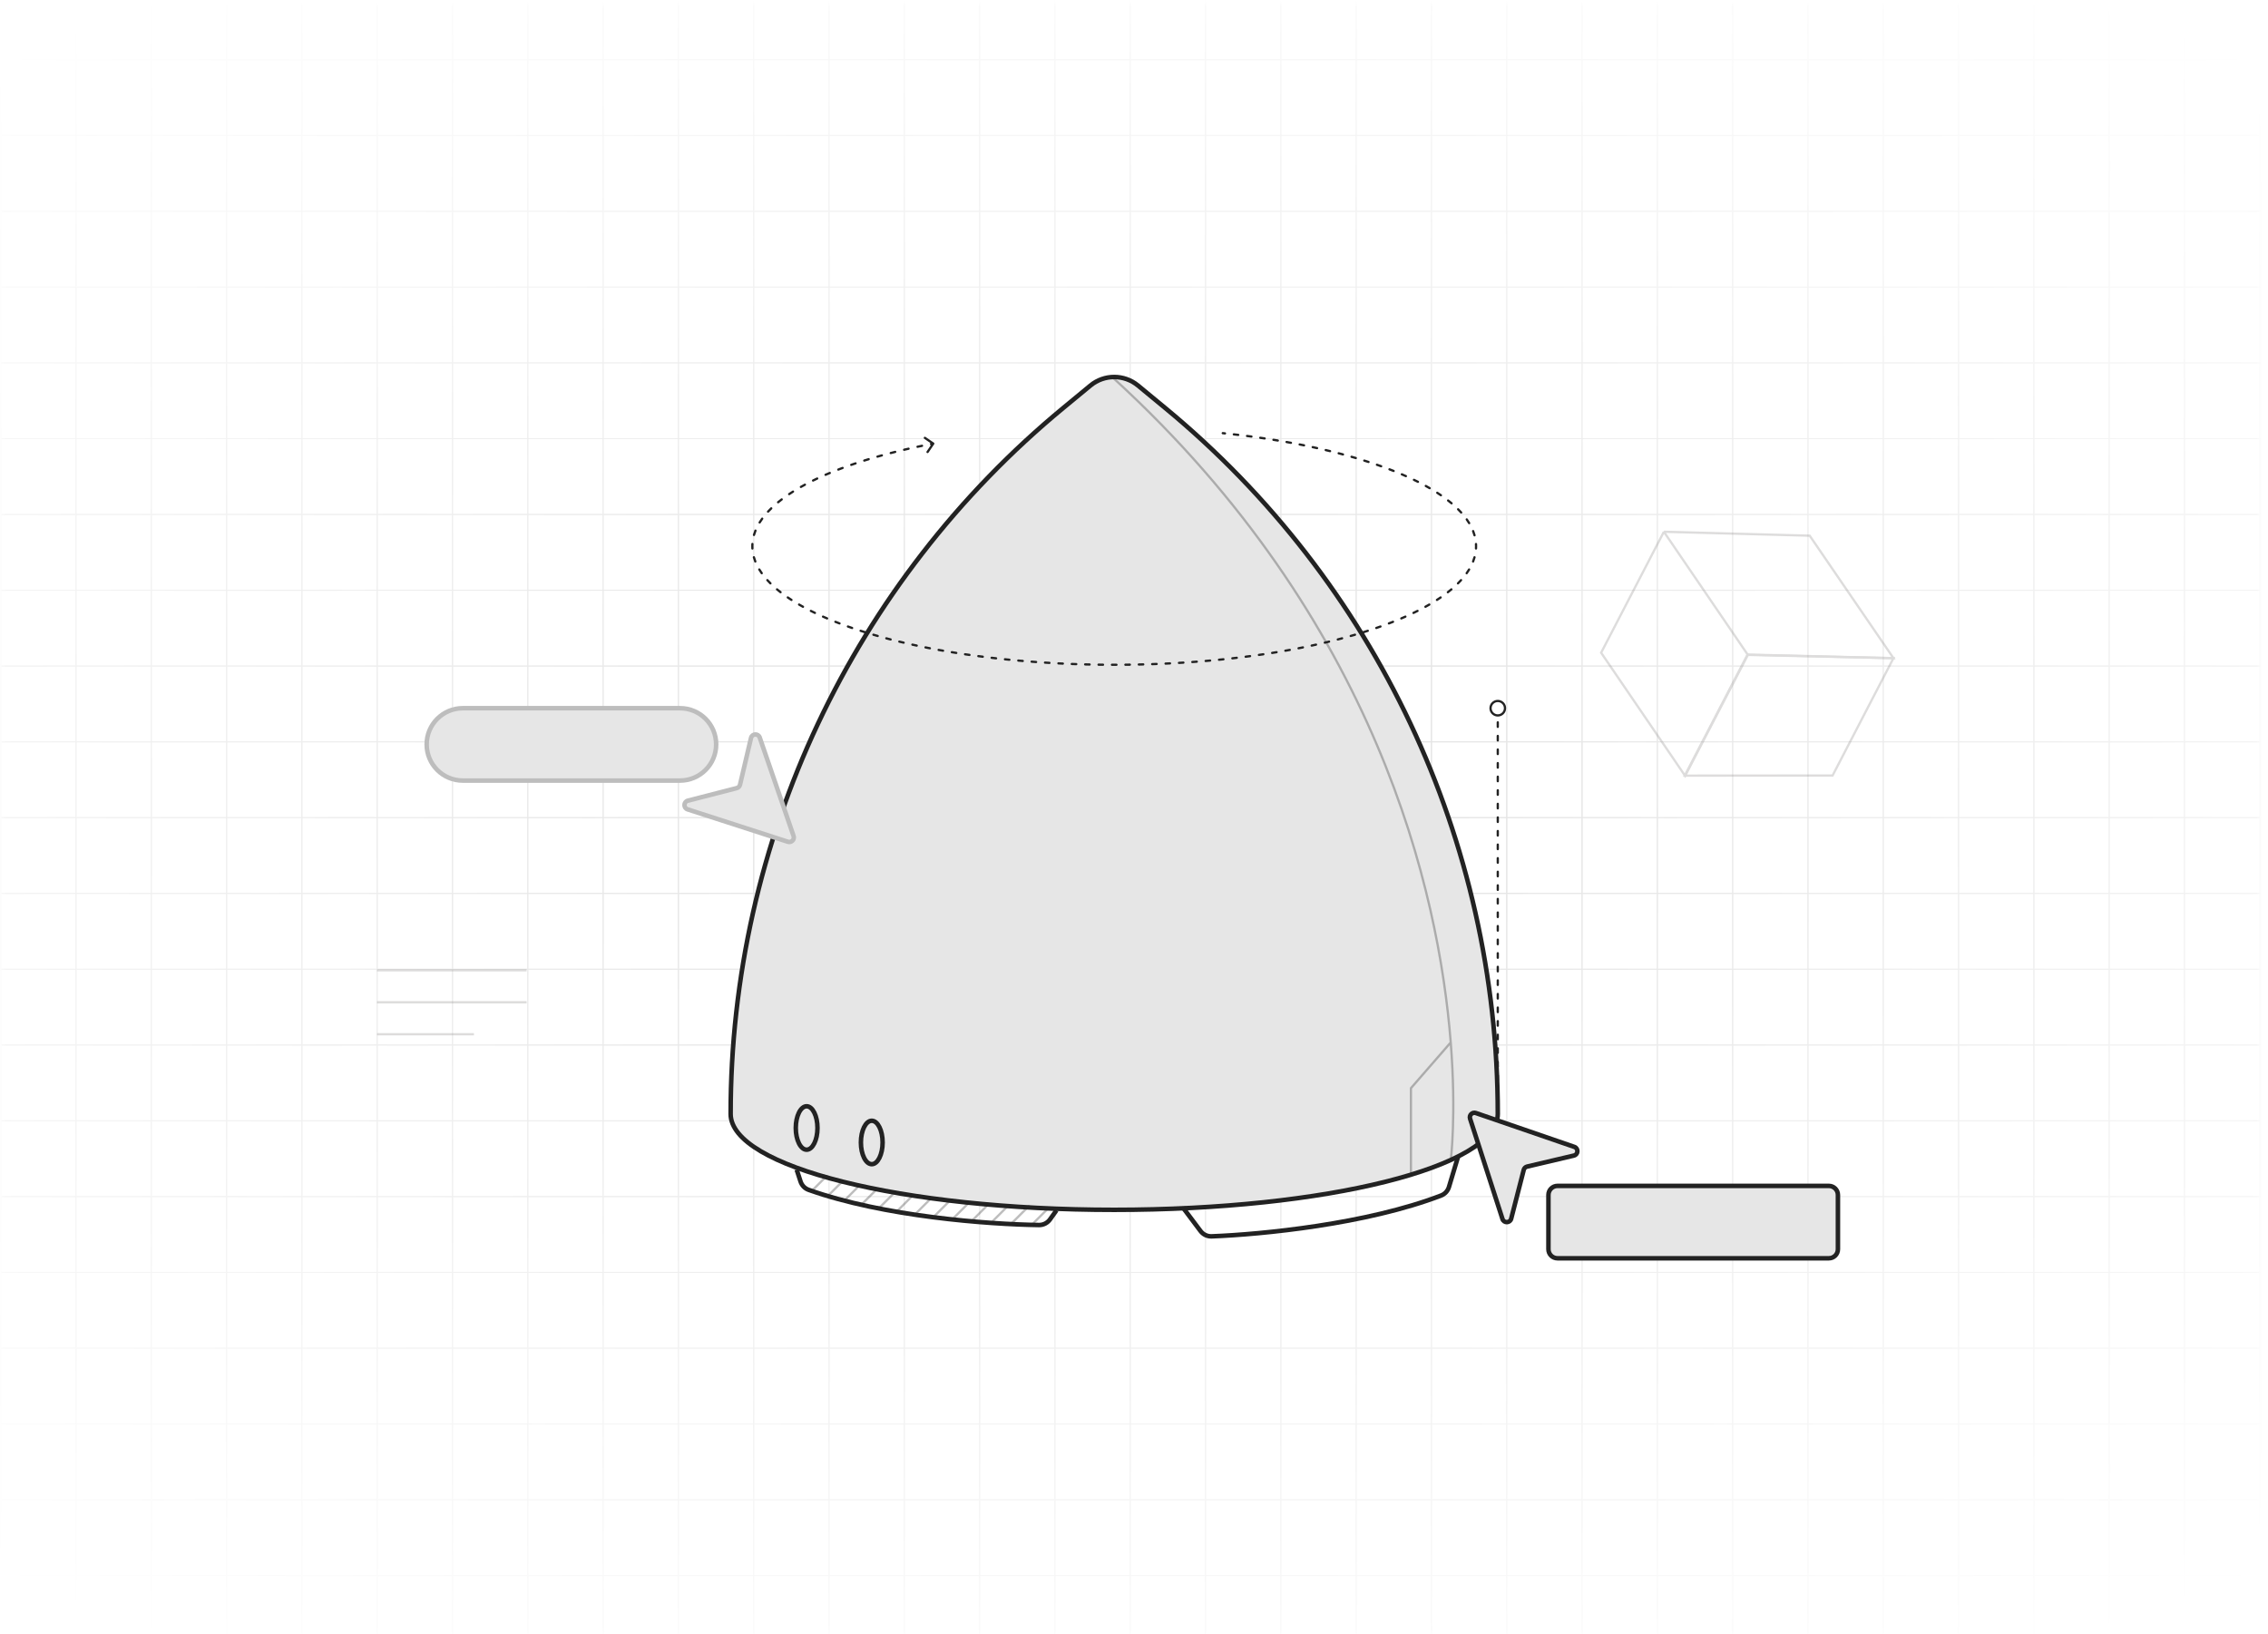 <svg width="501" height="361" viewBox="0 0 501 361" fill="none" xmlns="http://www.w3.org/2000/svg">
<mask id="mask0_4812_77589" style="mask-type:luminance" maskUnits="userSpaceOnUse" x="0" y="0" width="501" height="361">
<path d="M500.124 0.853H0.124V360.853H500.124V0.853Z" fill="white"/>
</mask>
<g mask="url(#mask0_4812_77589)">
<mask id="mask1_4812_77589" style="mask-type:alpha" maskUnits="userSpaceOnUse" x="0" y="-269" width="500" height="899">
<path d="M499.217 629.784L499.217 -268.583L0.124 -268.583L0.124 629.784H499.217Z" fill="url(#paint0_radial_4812_77589)"/>
</mask>
<g mask="url(#mask1_4812_77589)">
<g opacity="0.15">
<path d="M499.418 13.191V-3.55L0.131 -3.55V13.191L499.418 13.191Z" stroke="#222222" stroke-width="0.196"/>
<path d="M499.418 29.932V13.191L0.131 13.191V29.932L499.418 29.932Z" stroke="#222222" stroke-width="0.196"/>
<path d="M499.418 46.673V29.932L0.131 29.932V46.673L499.418 46.673Z" stroke="#222222" stroke-width="0.196"/>
<path d="M499.418 63.414V46.673L0.131 46.673V63.414L499.418 63.414Z" stroke="#222222" stroke-width="0.196"/>
<path d="M499.418 80.155V63.414L0.131 63.414V80.155L499.418 80.155Z" stroke="#222222" stroke-width="0.196"/>
<path d="M499.418 96.896V80.155L0.131 80.155V96.896L499.418 96.896Z" stroke="#222222" stroke-width="0.196"/>
<path d="M499.418 113.637V96.897L0.131 96.897V113.637L499.418 113.637Z" stroke="#222222" stroke-width="0.196"/>
<path d="M499.418 130.378V113.637L0.131 113.637V130.378L499.418 130.378Z" stroke="#222222" stroke-width="0.196"/>
<path d="M499.418 147.119V130.378L0.131 130.378V147.119L499.418 147.119Z" stroke="#222222" stroke-width="0.196"/>
<path d="M499.418 163.86V147.119L0.131 147.119V163.86L499.418 163.86Z" stroke="#222222" stroke-width="0.196"/>
<path d="M499.418 180.601V163.86L0.131 163.86V180.601L499.418 180.601Z" stroke="#222222" stroke-width="0.196"/>
<path d="M499.418 197.342V180.601L0.131 180.601V197.342L499.418 197.342Z" stroke="#222222" stroke-width="0.196"/>
<path d="M499.418 214.083V197.342L0.131 197.342V214.083L499.418 214.083Z" stroke="#222222" stroke-width="0.196"/>
<path d="M499.418 230.824V214.083L0.131 214.083V230.824L499.418 230.824Z" stroke="#222222" stroke-width="0.196"/>
<path d="M499.418 247.565V230.824L0.131 230.824V247.565L499.418 247.565Z" stroke="#222222" stroke-width="0.196"/>
<path d="M499.418 264.306V247.565L0.131 247.565V264.306L499.418 264.306Z" stroke="#222222" stroke-width="0.196"/>
<path d="M499.418 281.047V264.306L0.131 264.306V281.047L499.418 281.047Z" stroke="#222222" stroke-width="0.196"/>
<path d="M499.418 297.788V281.047L0.131 281.047V297.788L499.418 297.788Z" stroke="#222222" stroke-width="0.196"/>
<path d="M499.418 314.529V297.788L0.131 297.788V314.529L499.418 314.529Z" stroke="#222222" stroke-width="0.196"/>
<path d="M499.418 331.27V314.529L0.131 314.529V331.27L499.418 331.27Z" stroke="#222222" stroke-width="0.196"/>
<path d="M499.418 348.011V331.27L0.131 331.27V348.011L499.418 348.011Z" stroke="#222222" stroke-width="0.196"/>
<path d="M499.418 364.751V348.01L0.131 348.01V364.751L499.418 364.751Z" stroke="#222222" stroke-width="0.196"/>
<path d="M16.791 -268.583H0.157V629.784H16.791V-268.583Z" stroke="#222222" stroke-width="0.196"/>
<path d="M33.426 -268.583H16.791V629.784H33.426V-268.583Z" stroke="#222222" stroke-width="0.196"/>
<path d="M50.06 -268.583H33.426V629.784H50.06V-268.583Z" stroke="#222222" stroke-width="0.196"/>
<path d="M66.694 -268.583H50.06V629.784H66.694V-268.583Z" stroke="#222222" stroke-width="0.196"/>
<path d="M83.328 -268.583H66.694V629.784H83.328V-268.583Z" stroke="#222222" stroke-width="0.196"/>
<path d="M99.963 -268.583H83.329V629.784H99.963V-268.583Z" stroke="#222222" stroke-width="0.196"/>
<path d="M116.597 -268.583H99.962V629.784H116.597V-268.583Z" stroke="#222222" stroke-width="0.196"/>
<path d="M133.231 -268.583H116.597V629.784H133.231V-268.583Z" stroke="#222222" stroke-width="0.196"/>
<path d="M149.865 -268.583H133.231V629.784H149.865V-268.583Z" stroke="#222222" stroke-width="0.196"/>
<path d="M166.5 -268.583H149.866V629.784H166.5V-268.583Z" stroke="#222222" stroke-width="0.196"/>
<path d="M183.134 -268.583H166.5V629.784H183.134V-268.583Z" stroke="#222222" stroke-width="0.196"/>
<path d="M199.767 -268.583H183.133V629.784H199.767V-268.583Z" stroke="#222222" stroke-width="0.196"/>
<path d="M216.403 -268.583H199.769V629.784H216.403V-268.583Z" stroke="#222222" stroke-width="0.196"/>
<path d="M233.036 -268.583H216.402V629.784H233.036V-268.583Z" stroke="#222222" stroke-width="0.196"/>
<path d="M249.672 -268.583H233.038V629.784H249.672V-268.583Z" stroke="#222222" stroke-width="0.196"/>
<path d="M266.304 -268.583H249.67V629.784H266.304V-268.583Z" stroke="#222222" stroke-width="0.196"/>
<path d="M282.939 -268.583H266.305V629.784H282.939V-268.583Z" stroke="#222222" stroke-width="0.196"/>
<path d="M299.573 -268.583H282.939V629.784H299.573V-268.583Z" stroke="#222222" stroke-width="0.196"/>
<path d="M316.207 -268.583H299.573V629.784H316.207V-268.583Z" stroke="#222222" stroke-width="0.196"/>
<path d="M332.842 -268.583H316.208V629.784H332.842V-268.583Z" stroke="#222222" stroke-width="0.196"/>
<path d="M349.476 -268.583H332.842V629.784H349.476V-268.583Z" stroke="#222222" stroke-width="0.196"/>
<path d="M366.11 -268.583H349.476V629.784H366.11V-268.583Z" stroke="#222222" stroke-width="0.196"/>
<path d="M382.744 -268.583H366.11V629.784H382.744V-268.583Z" stroke="#222222" stroke-width="0.196"/>
<path d="M399.379 -268.583H382.745V629.784H399.379V-268.583Z" stroke="#222222" stroke-width="0.196"/>
<path d="M416.013 -268.583H399.379V629.784H416.013V-268.583Z" stroke="#222222" stroke-width="0.196"/>
<path d="M432.647 -268.583H416.013V629.784H432.647V-268.583Z" stroke="#222222" stroke-width="0.196"/>
<path d="M449.28 -268.583H432.646V629.784H449.28V-268.583Z" stroke="#222222" stroke-width="0.196"/>
<path d="M465.916 -268.583H449.282V629.784H465.916V-268.583Z" stroke="#222222" stroke-width="0.196"/>
<path d="M482.551 -268.583H465.917V629.784H482.551V-268.583Z" stroke="#222222" stroke-width="0.196"/>
<path d="M499.185 -268.583H482.551V629.784H499.185V-268.583Z" stroke="#222222" stroke-width="0.196"/>
</g>
</g>
<path d="M175.983 258.352L176.834 260.953C177.116 261.816 177.77 262.507 178.624 262.812C195.201 268.723 218.391 270.434 229.517 270.585C230.488 270.598 231.389 270.127 231.952 269.336L233.373 267.341" stroke="#222222"/>
<path fill-rule="evenodd" clip-rule="evenodd" d="M251.382 85.159C248.331 82.642 243.924 82.642 240.873 85.159L234.926 90.066C188.364 128.479 161.397 185.686 161.397 246.048C161.397 257.747 199.332 267.231 246.127 267.231C292.923 267.231 330.858 257.747 330.858 246.048C330.858 185.686 303.891 128.479 257.329 90.066L251.382 85.159Z" fill="#E6E6E6"/>
<path d="M241.191 85.545C244.057 83.18 248.197 83.18 251.063 85.545L251.7 84.773C248.464 82.104 243.79 82.104 240.555 84.773L241.191 85.545ZM235.244 90.452L241.191 85.545L240.555 84.773L234.607 89.68L235.244 90.452ZM161.897 246.048C161.897 185.835 188.797 128.77 235.244 90.452L234.607 89.68C187.93 128.189 160.897 185.537 160.897 246.048H161.897ZM246.127 266.731C222.758 266.731 201.618 264.363 186.335 260.542C178.69 258.63 172.538 256.363 168.31 253.863C164.048 251.344 161.897 248.687 161.897 246.048H160.897C160.897 249.259 163.488 252.175 167.801 254.724C172.148 257.294 178.405 259.59 186.093 261.512C201.476 265.358 222.701 267.731 246.127 267.731V266.731ZM330.358 246.048C330.358 248.687 328.207 251.344 323.945 253.863C319.717 256.363 313.565 258.63 305.92 260.542C290.636 264.363 269.496 266.731 246.127 266.731V267.731C269.554 267.731 290.779 265.358 306.162 261.512C313.85 259.59 320.107 257.294 324.454 254.724C328.767 252.175 331.358 249.259 331.358 246.048H330.358ZM257.011 90.452C303.458 128.77 330.358 185.835 330.358 246.048H331.358C331.358 185.537 304.325 128.189 257.647 89.68L257.011 90.452ZM251.063 85.545L257.011 90.452L257.647 89.68L251.7 84.773L251.063 85.545Z" fill="#222222"/>
<path d="M206.367 98.122C206.444 98.008 206.415 97.853 206.301 97.775L204.442 96.508C204.327 96.43 204.172 96.46 204.094 96.574C204.016 96.688 204.046 96.843 204.16 96.921L205.813 98.047L204.686 99.7C204.609 99.814 204.638 99.97 204.752 100.048C204.866 100.126 205.022 100.096 205.1 99.982L206.367 98.122ZM270.133 95.429C269.996 95.415 269.873 95.515 269.859 95.652C269.845 95.79 269.945 95.912 270.082 95.927L270.133 95.429ZM205.612 97.832C205.476 97.858 205.388 97.989 205.414 98.124C205.44 98.26 205.571 98.349 205.706 98.323L205.612 97.832ZM203.724 98.717C203.86 98.689 203.947 98.557 203.919 98.422C203.891 98.287 203.759 98.2 203.624 98.228L203.724 98.717ZM202.628 98.436C202.493 98.465 202.407 98.597 202.435 98.732C202.464 98.867 202.597 98.954 202.732 98.925L202.628 98.436ZM200.757 99.358C200.891 99.328 200.976 99.194 200.945 99.059C200.915 98.925 200.781 98.84 200.646 98.871L200.757 99.358ZM199.662 99.097C199.528 99.129 199.444 99.263 199.476 99.398C199.507 99.532 199.642 99.616 199.776 99.584L199.662 99.097ZM197.81 100.059C197.944 100.026 198.025 99.89 197.992 99.756C197.958 99.622 197.823 99.54 197.689 99.574L197.81 100.059ZM196.701 99.824C196.568 99.859 196.487 99.995 196.522 100.129C196.556 100.263 196.692 100.343 196.826 100.309L196.701 99.824ZM194.873 100.828C195.006 100.792 195.084 100.654 195.047 100.521C195.011 100.388 194.873 100.309 194.74 100.346L194.873 100.828ZM193.766 100.618C193.633 100.656 193.556 100.794 193.593 100.927C193.631 101.059 193.769 101.137 193.902 101.099L193.766 100.618ZM191.963 101.667C192.095 101.627 192.17 101.487 192.13 101.355C192.09 101.223 191.95 101.148 191.818 101.188L191.963 101.667ZM190.844 101.488C190.712 101.529 190.639 101.67 190.68 101.801C190.722 101.933 190.862 102.006 190.994 101.965L190.844 101.488ZM189.071 102.587C189.202 102.544 189.273 102.402 189.229 102.271C189.185 102.14 189.043 102.069 188.912 102.113L189.071 102.587ZM187.957 102.438C187.826 102.484 187.757 102.626 187.803 102.757C187.848 102.887 187.99 102.956 188.121 102.911L187.957 102.438ZM186.217 103.594C186.347 103.546 186.413 103.402 186.364 103.272C186.316 103.143 186.172 103.077 186.043 103.125L186.217 103.594ZM185.09 103.486C184.961 103.536 184.897 103.68 184.947 103.809C184.996 103.938 185.141 104.002 185.27 103.952L185.09 103.486ZM183.397 104.702C183.525 104.649 183.585 104.503 183.532 104.375C183.479 104.248 183.333 104.187 183.205 104.24L183.397 104.702ZM182.267 104.638C182.141 104.693 182.082 104.84 182.137 104.967C182.192 105.093 182.339 105.152 182.466 105.097L182.267 104.638ZM180.626 105.926C180.751 105.867 180.805 105.718 180.746 105.593C180.688 105.468 180.539 105.414 180.414 105.473L180.626 105.926ZM179.498 105.912C179.374 105.973 179.323 106.123 179.383 106.247C179.444 106.371 179.594 106.422 179.718 106.361L179.498 105.912ZM177.923 107.283C178.045 107.217 178.09 107.066 178.025 106.944C177.959 106.822 177.808 106.777 177.686 106.842L177.923 107.283ZM176.796 107.333C176.676 107.401 176.634 107.553 176.702 107.673C176.77 107.794 176.922 107.836 177.042 107.768L176.796 107.333ZM175.311 108.799C175.428 108.726 175.463 108.572 175.39 108.455C175.316 108.338 175.162 108.303 175.045 108.376L175.311 108.799ZM174.19 108.93C174.075 109.007 174.044 109.162 174.12 109.277C174.197 109.392 174.352 109.423 174.467 109.346L174.19 108.93ZM172.832 110.509C172.942 110.426 172.963 110.269 172.879 110.159C172.796 110.049 172.639 110.028 172.529 110.111L172.832 110.509ZM171.725 110.746C171.618 110.833 171.602 110.991 171.689 111.097C171.777 111.204 171.934 111.22 172.041 111.133L171.725 110.746ZM170.544 112.464C170.643 112.367 170.645 112.209 170.549 112.11C170.453 112.011 170.295 112.009 170.196 112.105L170.544 112.464ZM169.479 112.836C169.385 112.937 169.39 113.095 169.491 113.189C169.592 113.283 169.75 113.278 169.845 113.177L169.479 112.836ZM168.573 114.71C168.654 114.598 168.63 114.442 168.518 114.361C168.407 114.279 168.25 114.304 168.169 114.416L168.573 114.71ZM167.592 115.27C167.519 115.387 167.555 115.541 167.673 115.614C167.79 115.687 167.944 115.651 168.017 115.534L167.592 115.27ZM167.115 117.297C167.166 117.169 167.104 117.023 166.976 116.971C166.848 116.92 166.702 116.982 166.651 117.11L167.115 117.297ZM166.312 118.091C166.273 118.224 166.35 118.362 166.483 118.401C166.615 118.439 166.754 118.363 166.792 118.23L166.312 118.091ZM166.457 120.166C166.465 120.028 166.36 119.91 166.222 119.902C166.084 119.894 165.966 119.999 165.958 120.137L166.457 120.166ZM165.957 121.166C165.965 121.304 166.083 121.409 166.221 121.401C166.359 121.394 166.464 121.275 166.456 121.138L165.957 121.166ZM166.775 123.025C166.737 122.892 166.599 122.815 166.466 122.852C166.333 122.889 166.256 123.028 166.293 123.16L166.775 123.025ZM166.615 124.115C166.665 124.244 166.81 124.307 166.939 124.257C167.067 124.206 167.131 124.061 167.08 123.933L166.615 124.115ZM167.943 125.661C167.871 125.543 167.717 125.506 167.599 125.577C167.481 125.649 167.444 125.803 167.515 125.921L167.943 125.661ZM168.064 126.754C168.143 126.866 168.299 126.893 168.412 126.813C168.525 126.733 168.551 126.577 168.471 126.464L168.064 126.754ZM169.694 127.976C169.601 127.874 169.443 127.866 169.341 127.959C169.239 128.052 169.231 128.21 169.324 128.312L169.694 127.976ZM170.013 129.032C170.111 129.129 170.269 129.129 170.367 129.031C170.464 128.933 170.464 128.775 170.366 128.677L170.013 129.032ZM171.808 129.99C171.702 129.901 171.544 129.915 171.455 130.021C171.367 130.127 171.381 130.284 171.486 130.373L171.808 129.99ZM172.271 131.006C172.38 131.091 172.537 131.071 172.622 130.962C172.706 130.853 172.687 130.696 172.578 130.611L172.271 131.006ZM174.16 131.763C174.046 131.685 173.891 131.714 173.813 131.828C173.735 131.942 173.765 132.098 173.879 132.176L174.16 131.763ZM174.696 132.718C174.812 132.792 174.967 132.759 175.041 132.643C175.116 132.527 175.083 132.372 174.967 132.297L174.696 132.718ZM176.642 133.319C176.522 133.25 176.369 133.29 176.3 133.41C176.231 133.529 176.272 133.682 176.391 133.752L176.642 133.319ZM177.259 134.241C177.38 134.308 177.532 134.264 177.598 134.143C177.665 134.022 177.621 133.87 177.5 133.803L177.259 134.241ZM179.235 134.715C179.111 134.653 178.961 134.703 178.899 134.826C178.837 134.949 178.887 135.1 179.01 135.162L179.235 134.715ZM179.908 135.603C180.032 135.662 180.181 135.61 180.241 135.486C180.301 135.361 180.249 135.212 180.124 135.152L179.908 135.603ZM181.907 135.975C181.781 135.919 181.633 135.976 181.577 136.102C181.521 136.228 181.578 136.376 181.705 136.432L181.907 135.975ZM182.608 136.824C182.735 136.878 182.881 136.819 182.936 136.692C182.99 136.565 182.931 136.418 182.804 136.364L182.608 136.824ZM184.631 137.114C184.503 137.064 184.358 137.126 184.307 137.255C184.256 137.383 184.319 137.529 184.448 137.579L184.631 137.114ZM185.359 137.933C185.488 137.983 185.633 137.918 185.682 137.789C185.731 137.66 185.666 137.515 185.537 137.466L185.359 137.933ZM187.39 138.149C187.26 138.102 187.117 138.17 187.071 138.3C187.025 138.431 187.093 138.574 187.223 138.62L187.39 138.149ZM188.149 138.944C188.28 138.989 188.422 138.919 188.467 138.789C188.512 138.658 188.442 138.516 188.312 138.471L188.149 138.944ZM190.185 139.094C190.053 139.052 189.912 139.124 189.87 139.256C189.828 139.387 189.9 139.528 190.032 139.57L190.185 139.094ZM190.969 139.867C191.101 139.908 191.241 139.834 191.282 139.703C191.323 139.571 191.25 139.431 191.118 139.39L190.969 139.867ZM193.008 139.96C192.875 139.921 192.736 139.997 192.697 140.13C192.659 140.262 192.735 140.401 192.867 140.44L193.008 139.96ZM193.813 140.711C193.946 140.749 194.084 140.672 194.121 140.539C194.159 140.406 194.082 140.268 193.949 140.23L193.813 140.711ZM195.853 140.753C195.72 140.717 195.583 140.797 195.548 140.93C195.512 141.064 195.592 141.201 195.725 141.236L195.853 140.753ZM196.676 141.485C196.81 141.519 196.946 141.439 196.98 141.305C197.015 141.172 196.934 141.035 196.801 141.001L196.676 141.485ZM198.719 141.48C198.584 141.447 198.449 141.53 198.417 141.664C198.384 141.798 198.467 141.933 198.601 141.966L198.719 141.48ZM199.556 142.193C199.69 142.225 199.825 142.142 199.856 142.007C199.888 141.873 199.804 141.738 199.67 141.707L199.556 142.193ZM201.6 142.146C201.466 142.116 201.332 142.201 201.302 142.336C201.273 142.471 201.358 142.604 201.493 142.634L201.6 142.146ZM202.45 142.842C202.585 142.871 202.718 142.785 202.746 142.65C202.775 142.515 202.689 142.382 202.554 142.353L202.45 142.842ZM204.49 142.754C204.355 142.727 204.223 142.814 204.196 142.95C204.169 143.085 204.257 143.217 204.392 143.244L204.49 142.754ZM205.357 143.434C205.492 143.461 205.624 143.372 205.65 143.237C205.676 143.101 205.588 142.97 205.452 142.944L205.357 143.434ZM207.389 143.308C207.253 143.283 207.123 143.373 207.098 143.509C207.073 143.645 207.163 143.775 207.299 143.8L207.389 143.308ZM208.275 143.975C208.411 143.999 208.541 143.908 208.565 143.772C208.589 143.636 208.498 143.506 208.362 143.482L208.275 143.975ZM210.298 143.812C210.162 143.79 210.033 143.882 210.011 144.018C209.988 144.154 210.08 144.283 210.217 144.306L210.298 143.812ZM211.199 144.465C211.335 144.486 211.463 144.393 211.485 144.257C211.507 144.121 211.414 143.992 211.277 143.971L211.199 144.465ZM213.217 144.269C213.081 144.249 212.954 144.343 212.933 144.48C212.913 144.616 213.007 144.743 213.144 144.764L213.217 144.269ZM214.124 144.906C214.261 144.926 214.388 144.831 214.407 144.694C214.427 144.558 214.332 144.431 214.195 144.411L214.124 144.906ZM216.146 144.68C216.009 144.662 215.884 144.758 215.865 144.895C215.847 145.032 215.943 145.158 216.08 145.176L216.146 144.68ZM217.059 145.303C217.196 145.321 217.321 145.224 217.338 145.087C217.356 144.95 217.259 144.825 217.122 144.807L217.059 145.303ZM219.084 145.048C218.947 145.032 218.822 145.13 218.806 145.267C218.79 145.404 218.888 145.529 219.025 145.545L219.084 145.048ZM220.001 145.658C220.138 145.673 220.262 145.574 220.278 145.437C220.293 145.3 220.195 145.176 220.057 145.161L220.001 145.658ZM222.022 145.374C221.885 145.359 221.762 145.459 221.748 145.596C221.733 145.734 221.833 145.857 221.971 145.871L222.022 145.374ZM222.952 145.97C223.089 145.984 223.211 145.883 223.225 145.746C223.239 145.609 223.138 145.486 223.001 145.473L222.952 145.97ZM224.96 145.658C224.822 145.645 224.701 145.747 224.689 145.884C224.676 146.022 224.778 146.143 224.915 146.156L224.96 145.658ZM225.905 146.242C226.042 146.254 226.163 146.152 226.175 146.014C226.187 145.877 226.085 145.756 225.947 145.744L225.905 146.242ZM227.905 145.902C227.768 145.892 227.648 145.995 227.637 146.132C227.626 146.27 227.73 146.39 227.867 146.401L227.905 145.902ZM228.853 146.474C228.991 146.484 229.111 146.38 229.121 146.243C229.131 146.105 229.027 145.985 228.889 145.975L228.853 146.474ZM230.857 146.109C230.72 146.1 230.601 146.204 230.592 146.342C230.583 146.48 230.688 146.599 230.826 146.608L230.857 146.109ZM231.809 146.668C231.947 146.676 232.065 146.571 232.073 146.433C232.081 146.295 231.976 146.177 231.838 146.169L231.809 146.668ZM233.813 146.277C233.675 146.27 233.558 146.376 233.551 146.514C233.544 146.652 233.65 146.77 233.788 146.777L233.813 146.277ZM234.77 146.824C234.908 146.831 235.025 146.724 235.032 146.586C235.038 146.448 234.931 146.331 234.793 146.325L234.77 146.824ZM236.761 146.408C236.623 146.403 236.507 146.511 236.502 146.648C236.497 146.786 236.604 146.903 236.742 146.908L236.761 146.408ZM237.734 146.944C237.872 146.948 237.987 146.84 237.992 146.702C237.997 146.564 237.889 146.449 237.751 146.444L237.734 146.944ZM239.716 146.503C239.578 146.5 239.463 146.609 239.459 146.747C239.456 146.885 239.565 146.999 239.703 147.003L239.716 146.503ZM240.691 147.027C240.829 147.03 240.943 146.92 240.946 146.782C240.949 146.644 240.84 146.53 240.702 146.527L240.691 147.027ZM242.675 146.562C242.537 146.56 242.423 146.671 242.421 146.809C242.419 146.947 242.53 147.06 242.668 147.062L242.675 146.562ZM243.652 147.074C243.791 147.075 243.904 146.964 243.905 146.826C243.906 146.688 243.796 146.575 243.657 146.574L243.652 147.074ZM245.632 146.586C245.494 146.585 245.382 146.697 245.381 146.835C245.381 146.973 245.493 147.085 245.631 147.086L245.632 146.586ZM246.624 147.086C246.762 147.085 246.873 146.973 246.873 146.835C246.873 146.697 246.761 146.585 246.623 146.586L246.624 147.086ZM248.597 146.574C248.459 146.575 248.348 146.688 248.35 146.826C248.351 146.964 248.464 147.075 248.602 147.074L248.597 146.574ZM249.587 147.062C249.725 147.06 249.835 146.947 249.833 146.809C249.831 146.671 249.718 146.56 249.58 146.562L249.587 147.062ZM251.553 146.527C251.415 146.53 251.305 146.644 251.308 146.782C251.312 146.92 251.426 147.03 251.564 147.027L251.553 146.527ZM252.552 147.003C252.69 146.999 252.799 146.885 252.795 146.747C252.792 146.609 252.677 146.5 252.539 146.503L252.552 147.003ZM254.504 146.444C254.366 146.449 254.258 146.564 254.262 146.702C254.267 146.84 254.383 146.948 254.521 146.944L254.504 146.444ZM255.512 146.908C255.65 146.903 255.758 146.786 255.752 146.648C255.747 146.511 255.631 146.403 255.493 146.408L255.512 146.908ZM257.461 146.325C257.323 146.331 257.216 146.448 257.223 146.586C257.229 146.724 257.346 146.831 257.484 146.824L257.461 146.325ZM258.467 146.777C258.605 146.77 258.711 146.652 258.704 146.514C258.697 146.376 258.579 146.27 258.442 146.277L258.467 146.777ZM260.416 146.169C260.278 146.177 260.173 146.295 260.181 146.433C260.189 146.571 260.308 146.676 260.446 146.668L260.416 146.169ZM261.429 146.608C261.567 146.599 261.671 146.48 261.662 146.342C261.654 146.204 261.535 146.1 261.397 146.109L261.429 146.608ZM263.365 145.975C263.227 145.985 263.124 146.105 263.134 146.243C263.144 146.38 263.263 146.484 263.401 146.474L263.365 145.975ZM264.387 146.401C264.525 146.39 264.628 146.27 264.617 146.132C264.607 145.995 264.487 145.892 264.349 145.902L264.387 146.401ZM266.307 145.744C266.17 145.756 266.068 145.877 266.079 146.014C266.091 146.152 266.212 146.254 266.35 146.242L266.307 145.744ZM267.339 146.156C267.477 146.143 267.578 146.022 267.566 145.884C267.553 145.747 267.432 145.645 267.294 145.658L267.339 146.156ZM269.254 145.473C269.116 145.486 269.016 145.609 269.03 145.746C269.043 145.883 269.166 145.984 269.303 145.97L269.254 145.473ZM270.284 145.871C270.421 145.857 270.521 145.734 270.507 145.596C270.493 145.459 270.37 145.359 270.232 145.374L270.284 145.871ZM272.197 145.161C272.06 145.176 271.961 145.3 271.977 145.437C271.992 145.574 272.116 145.673 272.253 145.658L272.197 145.161ZM273.229 145.545C273.366 145.529 273.465 145.404 273.448 145.267C273.432 145.13 273.308 145.032 273.171 145.048L273.229 145.545ZM275.132 144.807C274.996 144.825 274.899 144.95 274.916 145.087C274.934 145.224 275.059 145.321 275.196 145.303L275.132 144.807ZM276.174 145.176C276.311 145.158 276.407 145.032 276.389 144.895C276.371 144.758 276.245 144.662 276.108 144.68L276.174 145.176ZM278.059 144.411C277.923 144.431 277.828 144.558 277.847 144.694C277.867 144.831 277.993 144.926 278.13 144.906L278.059 144.411ZM279.11 144.764C279.247 144.743 279.341 144.616 279.321 144.48C279.301 144.343 279.174 144.249 279.037 144.269L279.11 144.764ZM280.977 143.971C280.841 143.992 280.748 144.121 280.769 144.257C280.791 144.393 280.919 144.486 281.056 144.465L280.977 143.971ZM282.038 144.306C282.174 144.283 282.266 144.154 282.244 144.018C282.221 143.882 282.093 143.79 281.956 143.812L282.038 144.306ZM283.892 143.482C283.756 143.506 283.666 143.636 283.69 143.772C283.713 143.908 283.843 143.999 283.979 143.975L283.892 143.482ZM284.955 143.8C285.091 143.775 285.181 143.645 285.156 143.509C285.132 143.373 285.002 143.283 284.866 143.308L284.955 143.8ZM286.802 142.944C286.667 142.97 286.578 143.101 286.605 143.237C286.631 143.372 286.762 143.461 286.898 143.434L286.802 142.944ZM287.862 143.244C287.998 143.217 288.086 143.085 288.058 142.95C288.031 142.814 287.899 142.727 287.764 142.754L287.862 143.244ZM289.7 142.353C289.565 142.382 289.479 142.515 289.508 142.65C289.537 142.785 289.67 142.871 289.805 142.842L289.7 142.353ZM290.762 142.634C290.896 142.604 290.982 142.471 290.952 142.336C290.922 142.201 290.789 142.116 290.654 142.146L290.762 142.634ZM292.585 141.707C292.45 141.738 292.367 141.873 292.398 142.007C292.43 142.142 292.564 142.225 292.699 142.193L292.585 141.707ZM293.653 141.966C293.788 141.933 293.87 141.798 293.838 141.664C293.805 141.53 293.67 141.447 293.536 141.48L293.653 141.966ZM295.454 141.001C295.32 141.035 295.24 141.172 295.274 141.305C295.309 141.439 295.445 141.519 295.579 141.485L295.454 141.001ZM296.529 141.236C296.663 141.201 296.742 141.064 296.707 140.93C296.671 140.797 296.534 140.717 296.401 140.753L296.529 141.236ZM298.305 140.23C298.173 140.268 298.095 140.406 298.133 140.539C298.171 140.672 298.309 140.749 298.442 140.711L298.305 140.23ZM299.387 140.44C299.52 140.401 299.596 140.262 299.557 140.13C299.518 139.997 299.379 139.921 299.247 139.96L299.387 140.44ZM301.137 139.39C301.005 139.431 300.931 139.571 300.972 139.703C301.013 139.834 301.153 139.908 301.285 139.867L301.137 139.39ZM302.223 139.57C302.354 139.528 302.427 139.387 302.384 139.256C302.342 139.124 302.201 139.052 302.07 139.094L302.223 139.57ZM303.943 138.471C303.812 138.516 303.743 138.658 303.787 138.789C303.832 138.919 303.975 138.989 304.105 138.944L303.943 138.471ZM305.032 138.62C305.162 138.574 305.23 138.431 305.184 138.3C305.137 138.17 304.994 138.102 304.864 138.149L305.032 138.62ZM306.717 137.466C306.588 137.515 306.523 137.66 306.573 137.789C306.622 137.918 306.766 137.983 306.895 137.933L306.717 137.466ZM307.807 137.579C307.935 137.529 307.998 137.383 307.947 137.255C307.897 137.126 307.751 137.064 307.623 137.114L307.807 137.579ZM309.451 136.364C309.324 136.418 309.265 136.565 309.319 136.692C309.373 136.819 309.52 136.878 309.647 136.824L309.451 136.364ZM310.55 136.432C310.676 136.376 310.733 136.228 310.677 136.102C310.621 135.976 310.474 135.919 310.347 135.975L310.55 136.432ZM312.13 135.152C312.006 135.212 311.953 135.361 312.013 135.486C312.073 135.61 312.222 135.662 312.347 135.603L312.13 135.152ZM313.244 135.162C313.368 135.1 313.417 134.949 313.356 134.826C313.294 134.703 313.143 134.653 313.02 134.715L313.244 135.162ZM314.754 133.803C314.634 133.87 314.589 134.022 314.656 134.143C314.723 134.264 314.875 134.308 314.996 134.241L314.754 133.803ZM315.863 133.752C315.983 133.682 316.024 133.529 315.955 133.41C315.885 133.29 315.732 133.25 315.613 133.319L315.863 133.752ZM317.288 132.297C317.172 132.372 317.138 132.527 317.213 132.643C317.288 132.759 317.443 132.792 317.559 132.718L317.288 132.297ZM318.376 132.176C318.49 132.098 318.519 131.942 318.441 131.828C318.364 131.714 318.208 131.685 318.094 131.763L318.376 132.176ZM319.677 130.611C319.568 130.696 319.548 130.853 319.633 130.962C319.718 131.071 319.875 131.091 319.984 131.006L319.677 130.611ZM320.768 130.373C320.874 130.284 320.888 130.127 320.799 130.021C320.71 129.915 320.553 129.901 320.447 129.99L320.768 130.373ZM321.889 128.677C321.791 128.775 321.79 128.933 321.888 129.031C321.985 129.129 322.143 129.129 322.241 129.032L321.889 128.677ZM322.93 128.312C323.023 128.21 323.016 128.052 322.914 127.959C322.812 127.866 322.653 127.874 322.561 127.976L322.93 128.312ZM323.783 126.464C323.703 126.577 323.73 126.733 323.842 126.813C323.955 126.893 324.111 126.866 324.191 126.754L323.783 126.464ZM324.739 125.921C324.811 125.803 324.773 125.649 324.655 125.577C324.537 125.506 324.384 125.543 324.312 125.661L324.739 125.921ZM325.174 123.933C325.124 124.061 325.187 124.206 325.316 124.257C325.444 124.307 325.589 124.244 325.64 124.115L325.174 123.933ZM325.961 123.16C325.999 123.027 325.921 122.889 325.788 122.852C325.655 122.815 325.517 122.892 325.48 123.025L325.961 123.16ZM325.798 121.138C325.79 121.275 325.896 121.393 326.034 121.401C326.171 121.409 326.289 121.304 326.297 121.166L325.798 121.138ZM326.297 120.153C326.29 120.015 326.172 119.91 326.034 119.917C325.896 119.925 325.79 120.043 325.798 120.181L326.297 120.153ZM325.483 118.304C325.521 118.437 325.659 118.515 325.792 118.477C325.925 118.44 326.002 118.302 325.965 118.169L325.483 118.304ZM325.645 117.215C325.595 117.086 325.45 117.022 325.321 117.073C325.193 117.123 325.129 117.268 325.179 117.396L325.645 117.215ZM324.328 115.681C324.399 115.799 324.553 115.837 324.671 115.765C324.789 115.694 324.827 115.54 324.756 115.422L324.328 115.681ZM324.209 114.588C324.13 114.476 323.974 114.449 323.861 114.528C323.748 114.608 323.721 114.764 323.801 114.877L324.209 114.588ZM322.586 113.369C322.679 113.471 322.837 113.479 322.94 113.386C323.042 113.293 323.05 113.135 322.957 113.033L322.586 113.369ZM322.274 112.316C322.176 112.219 322.018 112.219 321.92 112.317C321.822 112.414 321.823 112.573 321.92 112.67L322.274 112.316ZM320.487 111.359C320.592 111.448 320.75 111.435 320.839 111.329C320.928 111.224 320.914 111.066 320.809 110.977L320.487 111.359ZM320.041 110.354C319.932 110.269 319.775 110.289 319.69 110.397C319.605 110.506 319.624 110.663 319.733 110.748L320.041 110.354ZM318.156 109.596C318.27 109.674 318.426 109.645 318.504 109.531C318.582 109.417 318.553 109.262 318.439 109.183L318.156 109.596ZM317.624 108.641C317.508 108.566 317.353 108.599 317.278 108.715C317.203 108.831 317.237 108.986 317.353 109.061L317.624 108.641ZM315.688 108.041C315.807 108.11 315.96 108.07 316.03 107.95C316.099 107.831 316.059 107.678 315.939 107.608L315.688 108.041ZM315.081 107.122C314.96 107.055 314.808 107.099 314.741 107.22C314.674 107.34 314.718 107.493 314.839 107.559L315.081 107.122ZM313.113 106.648C313.236 106.71 313.386 106.66 313.448 106.537C313.511 106.414 313.461 106.264 313.338 106.201L313.113 106.648ZM312.451 105.764C312.327 105.703 312.177 105.756 312.117 105.88C312.057 106.004 312.109 106.154 312.233 106.214L312.451 105.764ZM310.46 105.392C310.586 105.448 310.734 105.391 310.79 105.265C310.846 105.139 310.79 104.991 310.664 104.935L310.46 105.392ZM309.763 104.542C309.637 104.487 309.49 104.546 309.435 104.673C309.381 104.8 309.44 104.947 309.567 105.001L309.763 104.542ZM307.757 104.255C307.886 104.306 308.031 104.243 308.082 104.115C308.133 103.987 308.07 103.841 307.942 103.79L307.757 104.255ZM307.026 103.433C306.897 103.383 306.752 103.448 306.703 103.577C306.654 103.705 306.718 103.85 306.847 103.899L307.026 103.433ZM305.013 103.22C305.143 103.267 305.286 103.199 305.332 103.069C305.379 102.939 305.311 102.796 305.181 102.749L305.013 103.22ZM304.246 102.421C304.115 102.375 303.973 102.445 303.928 102.575C303.883 102.706 303.952 102.848 304.082 102.893L304.246 102.421ZM302.228 102.273C302.359 102.315 302.5 102.243 302.543 102.112C302.585 101.981 302.513 101.84 302.382 101.797L302.228 102.273ZM301.448 101.5C301.317 101.459 301.176 101.532 301.135 101.664C301.094 101.796 301.167 101.936 301.299 101.977L301.448 101.5ZM299.422 101.408C299.554 101.446 299.693 101.371 299.732 101.238C299.771 101.106 299.695 100.967 299.563 100.928L299.422 101.408ZM298.622 100.656C298.49 100.618 298.351 100.695 298.314 100.828C298.276 100.961 298.353 101.099 298.485 101.137L298.622 100.656ZM296.596 100.615C296.73 100.651 296.867 100.572 296.903 100.438C296.938 100.305 296.859 100.168 296.726 100.132L296.596 100.615ZM295.774 99.881C295.64 99.847 295.504 99.927 295.469 100.061C295.435 100.195 295.515 100.331 295.649 100.366L295.774 99.881ZM293.75 99.888C293.884 99.921 294.02 99.838 294.052 99.704C294.085 99.57 294.003 99.435 293.869 99.402L293.75 99.888ZM292.908 99.171C292.774 99.14 292.639 99.223 292.607 99.357C292.576 99.492 292.659 99.626 292.793 99.658L292.908 99.171ZM290.887 99.221C291.022 99.251 291.156 99.166 291.186 99.031C291.216 98.897 291.131 98.763 290.996 98.733L290.887 99.221ZM290.028 98.522C289.893 98.493 289.76 98.579 289.731 98.713C289.702 98.849 289.788 98.981 289.923 99.01L290.028 98.522ZM288.011 98.612C288.146 98.639 288.278 98.551 288.306 98.416C288.333 98.281 288.245 98.149 288.11 98.121L288.011 98.612ZM287.142 97.929C287.007 97.902 286.875 97.991 286.849 98.126C286.822 98.262 286.911 98.393 287.046 98.419L287.142 97.929ZM285.123 98.055C285.259 98.08 285.39 97.99 285.414 97.854C285.439 97.718 285.35 97.588 285.214 97.563L285.123 98.055ZM284.245 97.388C284.109 97.364 283.98 97.454 283.955 97.59C283.931 97.726 284.022 97.856 284.158 97.88L284.245 97.388ZM282.227 97.548C282.363 97.571 282.492 97.479 282.514 97.343C282.537 97.206 282.445 97.078 282.309 97.055L282.227 97.548ZM281.339 96.896C281.203 96.874 281.075 96.967 281.053 97.104C281.031 97.24 281.124 97.368 281.26 97.39L281.339 96.896ZM279.322 97.089C279.459 97.11 279.586 97.016 279.606 96.879C279.627 96.743 279.533 96.615 279.396 96.595L279.322 97.089ZM278.425 96.452C278.289 96.432 278.162 96.527 278.142 96.663C278.122 96.8 278.217 96.927 278.354 96.947L278.425 96.452ZM276.411 96.676C276.548 96.694 276.674 96.598 276.692 96.461C276.711 96.324 276.615 96.198 276.478 96.18L276.411 96.676ZM275.505 96.052C275.368 96.034 275.243 96.131 275.225 96.268C275.207 96.405 275.304 96.53 275.441 96.548L275.505 96.052ZM273.494 96.306C273.631 96.322 273.756 96.224 273.772 96.087C273.789 95.95 273.691 95.826 273.554 95.809L273.494 96.306ZM272.579 95.695C272.441 95.679 272.318 95.778 272.302 95.915C272.286 96.052 272.385 96.176 272.522 96.192L272.579 95.695ZM270.573 95.978C270.71 95.992 270.833 95.892 270.847 95.755C270.862 95.618 270.762 95.495 270.625 95.48L270.573 95.978ZM206.114 97.736C205.946 97.768 205.779 97.8 205.612 97.832L205.706 98.323C205.873 98.291 206.039 98.259 206.207 98.227L206.114 97.736ZM203.624 98.228C203.29 98.296 202.958 98.366 202.628 98.436L202.732 98.925C203.061 98.855 203.392 98.786 203.724 98.717L203.624 98.228ZM200.646 98.871C200.316 98.945 199.988 99.021 199.662 99.097L199.776 99.584C200.101 99.508 200.428 99.433 200.757 99.358L200.646 98.871ZM197.689 99.574C197.358 99.656 197.029 99.74 196.701 99.824L196.826 100.309C197.152 100.225 197.48 100.142 197.81 100.059L197.689 99.574ZM194.74 100.346C194.413 100.436 194.088 100.526 193.766 100.618L193.902 101.099C194.223 101.008 194.547 100.918 194.873 100.828L194.74 100.346ZM191.818 101.188C191.491 101.287 191.166 101.387 190.844 101.488L190.994 101.965C191.314 101.865 191.637 101.766 191.963 101.667L191.818 101.188ZM188.912 102.113C188.591 102.221 188.273 102.329 187.957 102.438L188.121 102.911C188.435 102.802 188.751 102.694 189.071 102.587L188.912 102.113ZM186.043 103.125C185.722 103.244 185.404 103.365 185.09 103.486L185.27 103.952C185.582 103.832 185.898 103.712 186.217 103.594L186.043 103.125ZM183.205 104.24C182.889 104.372 182.576 104.504 182.267 104.638L182.466 105.097C182.772 104.964 183.083 104.833 183.397 104.702L183.205 104.24ZM180.414 105.473C180.104 105.618 179.799 105.765 179.498 105.912L179.718 106.361C180.016 106.215 180.319 106.07 180.626 105.926L180.414 105.473ZM177.686 106.842C177.384 107.005 177.088 107.168 176.796 107.333L177.042 107.768C177.331 107.605 177.624 107.443 177.923 107.283L177.686 106.842ZM175.045 108.376C174.753 108.56 174.468 108.744 174.19 108.93L174.467 109.346C174.742 109.163 175.023 108.981 175.311 108.799L175.045 108.376ZM172.529 110.111C172.253 110.321 171.985 110.533 171.725 110.746L172.041 111.133C172.297 110.924 172.56 110.716 172.832 110.509L172.529 110.111ZM170.196 112.105C169.946 112.347 169.707 112.59 169.479 112.836L169.845 113.177C170.067 112.938 170.3 112.7 170.544 112.464L170.196 112.105ZM168.169 114.416C167.963 114.698 167.771 114.983 167.592 115.27L168.017 115.534C168.189 115.258 168.374 114.983 168.573 114.71L168.169 114.416ZM166.651 117.11C166.52 117.435 166.407 117.762 166.312 118.091L166.792 118.23C166.882 117.918 166.99 117.606 167.115 117.297L166.651 117.11ZM165.958 120.137C165.948 120.31 165.943 120.484 165.943 120.658H166.443C166.443 120.494 166.448 120.33 166.457 120.166L165.958 120.137ZM165.943 120.658C165.943 120.828 165.948 120.997 165.957 121.166L166.456 121.138C166.447 120.978 166.443 120.818 166.443 120.658H165.943ZM166.293 123.16C166.384 123.481 166.491 123.799 166.615 124.115L167.08 123.933C166.962 123.631 166.86 123.329 166.775 123.025L166.293 123.16ZM167.515 125.921C167.685 126.2 167.868 126.478 168.064 126.754L168.471 126.464C168.282 126.198 168.106 125.93 167.943 125.661L167.515 125.921ZM169.324 128.312C169.544 128.554 169.774 128.794 170.013 129.032L170.366 128.677C170.132 128.445 169.908 128.211 169.694 127.976L169.324 128.312ZM171.486 130.373C171.74 130.585 172.001 130.796 172.271 131.006L172.578 130.611C172.313 130.405 172.056 130.198 171.808 129.99L171.486 130.373ZM173.879 132.176C174.145 132.358 174.417 132.538 174.696 132.718L174.967 132.297C174.692 132.12 174.423 131.942 174.16 131.763L173.879 132.176ZM176.391 133.752C176.675 133.916 176.964 134.079 177.259 134.241L177.5 133.803C177.209 133.643 176.922 133.481 176.642 133.319L176.391 133.752ZM179.01 135.162C179.305 135.31 179.604 135.457 179.908 135.603L180.124 135.152C179.823 135.007 179.527 134.862 179.235 134.715L179.01 135.162ZM181.705 136.432C182.002 136.563 182.303 136.694 182.608 136.824L182.804 136.364C182.501 136.235 182.202 136.105 181.907 135.975L181.705 136.432ZM184.448 137.579C184.748 137.698 185.052 137.816 185.359 137.933L185.537 137.466C185.232 137.35 184.93 137.232 184.631 137.114L184.448 137.579ZM187.223 138.62C187.529 138.729 187.838 138.837 188.149 138.944L188.312 138.471C188.002 138.364 187.695 138.257 187.39 138.149L187.223 138.62ZM190.032 139.57C190.342 139.67 190.654 139.769 190.969 139.867L191.118 139.39C190.804 139.292 190.493 139.193 190.185 139.094L190.032 139.57ZM192.867 140.44C193.18 140.531 193.495 140.622 193.813 140.711L193.949 140.23C193.633 140.141 193.319 140.051 193.008 139.96L192.867 140.44ZM195.725 141.236C196.04 141.32 196.357 141.403 196.676 141.485L196.801 141.001C196.483 140.919 196.167 140.836 195.853 140.753L195.725 141.236ZM198.601 141.966C198.917 142.042 199.236 142.118 199.556 142.193L199.67 141.707C199.351 141.632 199.034 141.556 198.719 141.48L198.601 141.966ZM201.493 142.634C201.81 142.704 202.129 142.773 202.45 142.842L202.554 142.353C202.235 142.285 201.917 142.216 201.6 142.146L201.493 142.634ZM204.392 143.244C204.712 143.308 205.034 143.372 205.357 143.434L205.452 142.944C205.13 142.881 204.809 142.818 204.49 142.754L204.392 143.244ZM207.299 143.8C207.623 143.859 207.949 143.917 208.275 143.975L208.362 143.482C208.036 143.425 207.712 143.367 207.389 143.308L207.299 143.8ZM210.217 144.306C210.543 144.359 210.87 144.412 211.199 144.465L211.277 143.971C210.95 143.919 210.623 143.866 210.298 143.812L210.217 144.306ZM213.144 144.764C213.47 144.812 213.796 144.859 214.124 144.906L214.195 144.411C213.868 144.365 213.542 144.317 213.217 144.269L213.144 144.764ZM216.08 145.176C216.405 145.219 216.731 145.262 217.059 145.303L217.122 144.807C216.796 144.766 216.47 144.723 216.146 144.68L216.08 145.176ZM219.025 145.545C219.35 145.583 219.675 145.621 220.001 145.658L220.057 145.161C219.732 145.124 219.407 145.086 219.084 145.048L219.025 145.545ZM221.971 145.871C222.297 145.905 222.624 145.938 222.952 145.97L223.001 145.473C222.674 145.44 222.347 145.407 222.022 145.374L221.971 145.871ZM224.915 146.156C225.244 146.185 225.574 146.214 225.905 146.242L225.947 145.744C225.617 145.716 225.288 145.687 224.96 145.658L224.915 146.156ZM227.867 146.401C228.195 146.426 228.524 146.45 228.853 146.474L228.889 145.975C228.561 145.952 228.233 145.927 227.905 145.902L227.867 146.401ZM230.826 146.608C231.153 146.628 231.48 146.648 231.809 146.668L231.838 146.169C231.511 146.149 231.184 146.129 230.857 146.109L230.826 146.608ZM233.788 146.777C234.114 146.793 234.442 146.809 234.77 146.824L234.793 146.325C234.466 146.31 234.139 146.294 233.813 146.277L233.788 146.777ZM236.742 146.908C237.072 146.92 237.403 146.932 237.734 146.944L237.751 146.444C237.42 146.433 237.091 146.421 236.761 146.408L236.742 146.908ZM239.703 147.003C240.031 147.012 240.361 147.019 240.691 147.027L240.702 146.527C240.372 146.52 240.044 146.512 239.716 146.503L239.703 147.003ZM242.668 147.062C242.995 147.067 243.324 147.071 243.652 147.074L243.657 146.574C243.329 146.571 243.002 146.567 242.675 146.562L242.668 147.062ZM245.631 147.086C245.796 147.086 245.962 147.086 246.127 147.086V146.586C245.962 146.586 245.797 146.586 245.632 146.586L245.631 147.086ZM246.127 147.086C246.293 147.086 246.458 147.086 246.624 147.086L246.623 146.586C246.458 146.586 246.292 146.586 246.127 146.586V147.086ZM248.602 147.074C248.931 147.071 249.259 147.067 249.587 147.062L249.58 146.562C249.253 146.567 248.925 146.571 248.597 146.574L248.602 147.074ZM251.564 147.027C251.894 147.019 252.223 147.012 252.552 147.003L252.539 146.503C252.211 146.512 251.882 146.52 251.553 146.527L251.564 147.027ZM254.521 146.944C254.852 146.932 255.182 146.92 255.512 146.908L255.493 146.408C255.164 146.421 254.834 146.433 254.504 146.444L254.521 146.944ZM257.484 146.824C257.812 146.809 258.14 146.793 258.467 146.777L258.442 146.277C258.115 146.294 257.788 146.31 257.461 146.325L257.484 146.824ZM260.446 146.668C260.774 146.648 261.102 146.628 261.429 146.608L261.397 146.109C261.071 146.129 260.744 146.149 260.416 146.169L260.446 146.668ZM263.401 146.474C263.731 146.45 264.059 146.426 264.387 146.401L264.349 145.902C264.022 145.927 263.694 145.952 263.365 145.975L263.401 146.474ZM266.35 146.242C266.68 146.214 267.01 146.185 267.339 146.156L267.294 145.658C266.966 145.687 266.637 145.716 266.307 145.744L266.35 146.242ZM269.303 145.97C269.631 145.938 269.958 145.905 270.284 145.871L270.232 145.374C269.907 145.407 269.581 145.44 269.254 145.473L269.303 145.97ZM272.253 145.658C272.58 145.621 272.905 145.583 273.229 145.545L273.171 145.048C272.847 145.086 272.523 145.124 272.197 145.161L272.253 145.658ZM275.196 145.303C275.523 145.262 275.849 145.219 276.174 145.176L276.108 144.68C275.784 144.723 275.459 144.766 275.132 144.807L275.196 145.303ZM278.13 144.906C278.458 144.859 278.785 144.812 279.11 144.764L279.037 144.269C278.712 144.317 278.386 144.365 278.059 144.411L278.13 144.906ZM281.056 144.465C281.384 144.412 281.712 144.359 282.038 144.306L281.956 143.812C281.631 143.866 281.305 143.919 280.977 143.971L281.056 144.465ZM283.979 143.975C284.306 143.917 284.631 143.859 284.955 143.8L284.866 143.308C284.543 143.367 284.218 143.425 283.892 143.482L283.979 143.975ZM286.898 143.434C287.221 143.372 287.542 143.308 287.862 143.244L287.764 142.754C287.445 142.818 287.124 142.881 286.802 142.944L286.898 143.434ZM289.805 142.842C290.125 142.773 290.444 142.704 290.762 142.634L290.654 142.146C290.338 142.216 290.02 142.285 289.7 142.353L289.805 142.842ZM292.699 142.193C293.019 142.118 293.337 142.042 293.653 141.966L293.536 141.48C293.22 141.556 292.903 141.632 292.585 141.707L292.699 142.193ZM295.579 141.485C295.897 141.403 296.214 141.32 296.529 141.236L296.401 140.753C296.087 140.836 295.771 140.919 295.454 141.001L295.579 141.485ZM298.442 140.711C298.759 140.622 299.074 140.531 299.387 140.44L299.247 139.96C298.935 140.051 298.621 140.141 298.305 140.23L298.442 140.711ZM301.285 139.867C301.6 139.769 301.913 139.67 302.223 139.57L302.07 139.094C301.761 139.193 301.45 139.292 301.137 139.39L301.285 139.867ZM304.105 138.944C304.417 138.837 304.726 138.729 305.032 138.62L304.864 138.149C304.56 138.257 304.253 138.364 303.943 138.471L304.105 138.944ZM306.895 137.933C307.202 137.816 307.506 137.698 307.807 137.579L307.623 137.114C307.324 137.232 307.022 137.35 306.717 137.466L306.895 137.933ZM309.647 136.824C309.952 136.694 310.253 136.563 310.55 136.432L310.347 135.975C310.052 136.105 309.753 136.235 309.451 136.364L309.647 136.824ZM312.347 135.603C312.65 135.457 312.95 135.31 313.244 135.162L313.02 134.715C312.728 134.862 312.431 135.007 312.13 135.152L312.347 135.603ZM314.996 134.241C315.29 134.079 315.579 133.916 315.863 133.752L315.613 133.319C315.332 133.481 315.046 133.643 314.754 133.803L314.996 134.241ZM317.559 132.718C317.837 132.538 318.11 132.358 318.376 132.176L318.094 131.763C317.831 131.942 317.563 132.12 317.288 132.297L317.559 132.718ZM319.984 131.006C320.253 130.796 320.515 130.585 320.768 130.373L320.447 129.99C320.198 130.198 319.942 130.405 319.677 130.611L319.984 131.006ZM322.241 129.032C322.481 128.794 322.711 128.554 322.93 128.312L322.561 127.976C322.347 128.211 322.123 128.445 321.889 128.677L322.241 129.032ZM324.191 126.754C324.387 126.478 324.57 126.2 324.739 125.921L324.312 125.661C324.149 125.93 323.972 126.198 323.783 126.464L324.191 126.754ZM325.64 124.115C325.764 123.799 325.871 123.481 325.961 123.16L325.48 123.025C325.394 123.329 325.292 123.631 325.174 123.933L325.64 124.115ZM326.297 121.166C326.307 120.997 326.312 120.828 326.312 120.658H325.812C325.812 120.818 325.807 120.978 325.798 121.138L326.297 121.166ZM326.312 120.658C326.312 120.489 326.307 120.321 326.297 120.153L325.798 120.181C325.807 120.34 325.812 120.499 325.812 120.658H326.312ZM325.965 118.169C325.875 117.849 325.769 117.531 325.645 117.215L325.179 117.396C325.297 117.698 325.398 118 325.483 118.304L325.965 118.169ZM324.756 115.422C324.587 115.142 324.404 114.864 324.209 114.588L323.801 114.877C323.989 115.144 324.165 115.411 324.328 115.681L324.756 115.422ZM322.957 113.033C322.739 112.792 322.511 112.554 322.274 112.316L321.92 112.67C322.152 112.902 322.374 113.135 322.586 113.369L322.957 113.033ZM320.809 110.977C320.56 110.768 320.304 110.561 320.041 110.354L319.733 110.748C319.992 110.951 320.243 111.155 320.487 111.359L320.809 110.977ZM318.439 109.183C318.174 109.001 317.902 108.82 317.624 108.641L317.353 109.061C317.627 109.238 317.895 109.416 318.156 109.596L318.439 109.183ZM315.939 107.608C315.658 107.445 315.372 107.283 315.081 107.122L314.839 107.559C315.127 107.719 315.41 107.879 315.688 108.041L315.939 107.608ZM313.338 106.201C313.046 106.054 312.751 105.908 312.451 105.764L312.233 106.214C312.531 106.357 312.824 106.502 313.113 106.648L313.338 106.201ZM310.664 104.935C310.367 104.803 310.067 104.672 309.763 104.542L309.567 105.001C309.868 105.13 310.166 105.261 310.46 105.392L310.664 104.935ZM307.942 103.79C307.64 103.67 307.334 103.551 307.026 103.433L306.847 103.899C307.154 104.017 307.457 104.136 307.757 104.255L307.942 103.79ZM305.181 102.749C304.872 102.639 304.56 102.529 304.246 102.421L304.082 102.893C304.395 103.001 304.705 103.11 305.013 103.22L305.181 102.749ZM302.382 101.797C302.073 101.697 301.762 101.598 301.448 101.5L301.299 101.977C301.611 102.075 301.921 102.174 302.228 102.273L302.382 101.797ZM299.563 100.928C299.251 100.836 298.938 100.746 298.622 100.656L298.485 101.137C298.8 101.226 299.112 101.316 299.422 101.408L299.563 100.928ZM296.726 100.132C296.41 100.048 296.093 99.964 295.774 99.881L295.649 100.366C295.967 100.448 296.282 100.531 296.596 100.615L296.726 100.132ZM293.869 99.402C293.55 99.324 293.23 99.248 292.908 99.171L292.793 99.658C293.114 99.734 293.433 99.811 293.75 99.888L293.869 99.402ZM290.996 98.733C290.675 98.662 290.353 98.591 290.028 98.522L289.923 99.01C290.246 99.08 290.568 99.15 290.887 99.221L290.996 98.733ZM288.11 98.121C287.789 98.056 287.466 97.992 287.142 97.929L287.046 98.419C287.369 98.483 287.691 98.547 288.011 98.612L288.11 98.121ZM285.214 97.563C284.892 97.504 284.57 97.446 284.245 97.388L284.158 97.88C284.481 97.938 284.803 97.996 285.123 98.055L285.214 97.563ZM282.309 97.055C281.987 97.001 281.664 96.949 281.339 96.896L281.26 97.39C281.583 97.442 281.906 97.495 282.227 97.548L282.309 97.055ZM279.396 96.595C279.074 96.546 278.75 96.499 278.425 96.452L278.354 96.947C278.678 96.993 279.001 97.041 279.322 97.089L279.396 96.595ZM276.478 96.18C276.154 96.137 275.83 96.094 275.505 96.052L275.441 96.548C275.765 96.59 276.089 96.632 276.411 96.676L276.478 96.18ZM273.554 95.809C273.23 95.77 272.905 95.732 272.579 95.695L272.522 96.192C272.847 96.229 273.171 96.267 273.494 96.306L273.554 95.809ZM270.625 95.48C270.461 95.463 270.297 95.446 270.133 95.429L270.082 95.927C270.246 95.943 270.409 95.96 270.573 95.978L270.625 95.48Z" fill="#222222"/>
<path d="M178.183 253.948C179.507 253.948 180.581 251.8 180.581 249.152C180.581 246.503 179.507 244.355 178.183 244.355C176.859 244.355 175.785 246.503 175.785 249.152C175.785 251.8 176.859 253.948 178.183 253.948Z" fill="#E6E6E6" stroke="#222222"/>
<path d="M192.571 257.146C193.896 257.146 194.969 254.999 194.969 252.35C194.969 249.701 193.896 247.554 192.571 247.554C191.247 247.554 190.173 249.701 190.173 252.35C190.173 254.999 191.247 257.146 192.571 257.146Z" fill="#E6E6E6" stroke="#222222"/>
<path opacity="0.3" d="M320.466 256.346C320.466 256.346 321.741 246.401 320.466 230.253M320.466 230.253C317.831 196.882 304.306 137.018 246.127 83.688M320.466 230.253L311.674 240.358V259.544" stroke="#222222" stroke-width="0.5" stroke-linecap="round" stroke-linejoin="round"/>
<path d="M261.315 266.738L265.183 271.895C265.765 272.672 266.677 273.121 267.647 273.084C278.767 272.661 301.908 270.383 318.335 264.068C319.182 263.742 319.819 263.035 320.079 262.166L322.065 255.547" stroke="#222222"/>
<path d="M150.206 156.428H102.245C97.831 156.428 94.252 160.007 94.252 164.421V164.421C94.252 168.836 97.831 172.415 102.245 172.415H150.206C154.621 172.415 158.199 168.836 158.199 164.421V164.421C158.199 160.007 154.621 156.428 150.206 156.428Z" fill="#E6E6E6" stroke="#BDBDBD" stroke-linejoin="round"/>
<path d="M403.996 261.942H344.048C342.944 261.942 342.048 262.838 342.048 263.942V275.929C342.048 277.034 342.944 277.929 344.048 277.929H403.996C405.1 277.929 405.996 277.034 405.996 275.929V263.942C405.996 262.838 405.1 261.942 403.996 261.942Z" fill="#E6E6E6" stroke="#222222"/>
<path d="M175.298 184.655L167.821 162.901C167.495 161.953 166.131 162.021 165.901 162.997L163.468 173.338C163.383 173.7 163.104 173.985 162.744 174.078L151.949 176.854C150.979 177.103 150.938 178.466 151.891 178.774L174.045 185.931C174.829 186.185 175.566 185.434 175.298 184.655Z" fill="#E6E6E6" stroke="#BDBDBD" stroke-linejoin="round"/>
<path d="M326.016 245.846L347.77 253.324C348.718 253.65 348.65 255.013 347.674 255.243L337.332 257.676C336.97 257.762 336.686 258.041 336.593 258.401L333.817 269.195C333.568 270.165 332.205 270.207 331.897 269.254L324.74 247.099C324.486 246.315 325.237 245.578 326.016 245.846Z" fill="#E6E6E6" stroke="#222222" stroke-linejoin="round"/>
<path d="M330.857 247.553V158.027" stroke="#222222" stroke-width="0.5" stroke-linecap="round" stroke-linejoin="round" stroke-dasharray="1 2"/>
<path d="M330.858 158.027C331.741 158.027 332.457 157.312 332.457 156.429C332.457 155.546 331.741 154.83 330.858 154.83C329.975 154.83 329.259 155.546 329.259 156.429C329.259 157.312 329.975 158.027 330.858 158.027Z" stroke="#222222" stroke-width="0.5" stroke-linejoin="round"/>
<path opacity="0.3" d="M182.567 259.803L179.306 263.064" stroke="#222222" stroke-width="0.5" stroke-linecap="round" stroke-linejoin="round"/>
<path opacity="0.3" d="M186.166 260.869L183.212 263.821" stroke="#222222" stroke-width="0.5" stroke-linecap="round" stroke-linejoin="round"/>
<path opacity="0.3" d="M189.906 261.794L186.557 265.141" stroke="#222222" stroke-width="0.5" stroke-linecap="round" stroke-linejoin="round"/>
<path opacity="0.3" d="M193.766 262.599L190.483 265.877" stroke="#222222" stroke-width="0.5" stroke-linecap="round" stroke-linejoin="round"/>
<path opacity="0.3" d="M197.642 263.387L194.431 266.596" stroke="#222222" stroke-width="0.5" stroke-linecap="round" stroke-linejoin="round"/>
<path opacity="0.3" d="M201.657 264.038L198.323 267.368" stroke="#222222" stroke-width="0.5" stroke-linecap="round" stroke-linejoin="round"/>
<path opacity="0.3" d="M205.757 264.603L202.406 267.949" stroke="#222222" stroke-width="0.5" stroke-linecap="round" stroke-linejoin="round"/>
<path opacity="0.3" d="M209.925 265.099L206.285 268.738" stroke="#222222" stroke-width="0.5" stroke-linecap="round" stroke-linejoin="round"/>
<path opacity="0.3" d="M214.18 265.51L210.761 268.925" stroke="#222222" stroke-width="0.5" stroke-linecap="round" stroke-linejoin="round"/>
<path opacity="0.3" d="M218.348 266.006L214.638 269.713" stroke="#222222" stroke-width="0.5" stroke-linecap="round" stroke-linejoin="round"/>
<path opacity="0.3" d="M222.844 266.176L219.321 269.694" stroke="#222222" stroke-width="0.5" stroke-linecap="round" stroke-linejoin="round"/>
<path opacity="0.3" d="M227.27 266.415L223.523 270.156" stroke="#222222" stroke-width="0.5" stroke-linecap="round" stroke-linejoin="round"/>
<path opacity="0.3" d="M231.536 266.907L228.288 270.155" stroke="#222222" stroke-width="0.5" stroke-linecap="round" stroke-linejoin="round"/>
<g opacity="0.3">
<path d="M418.265 145.371L386.031 144.586L372.164 171.32L404.819 171.295L418.265 145.371Z" stroke="#8C8A88" stroke-width="0.5"/>
<path d="M386.105 144.656L367.55 117.453M386.105 144.656L418.269 145.381L399.762 118.327L367.55 117.453M386.105 144.656L372.244 171.378L353.69 144.175L367.55 117.453" stroke="#8C8A88" stroke-width="0.5"/>
</g>
<g opacity="0.3">
<path d="M83.289 214.314H116.329" stroke="#8C8A88" stroke-width="0.5"/>
<path d="M83.289 221.381H116.329" stroke="#8C8A88" stroke-width="0.5"/>
<path d="M83.289 228.445H104.692" stroke="#8C8A88" stroke-width="0.5"/>
</g>
</g>
<defs>
<radialGradient id="paint0_radial_4812_77589" cx="0" cy="0" r="1" gradientUnits="userSpaceOnUse" gradientTransform="translate(249.671 180.6) rotate(-90) scale(219.03 394.254)">
<stop/>
<stop offset="1" stop-opacity="0"/>
</radialGradient>
</defs>
</svg>
